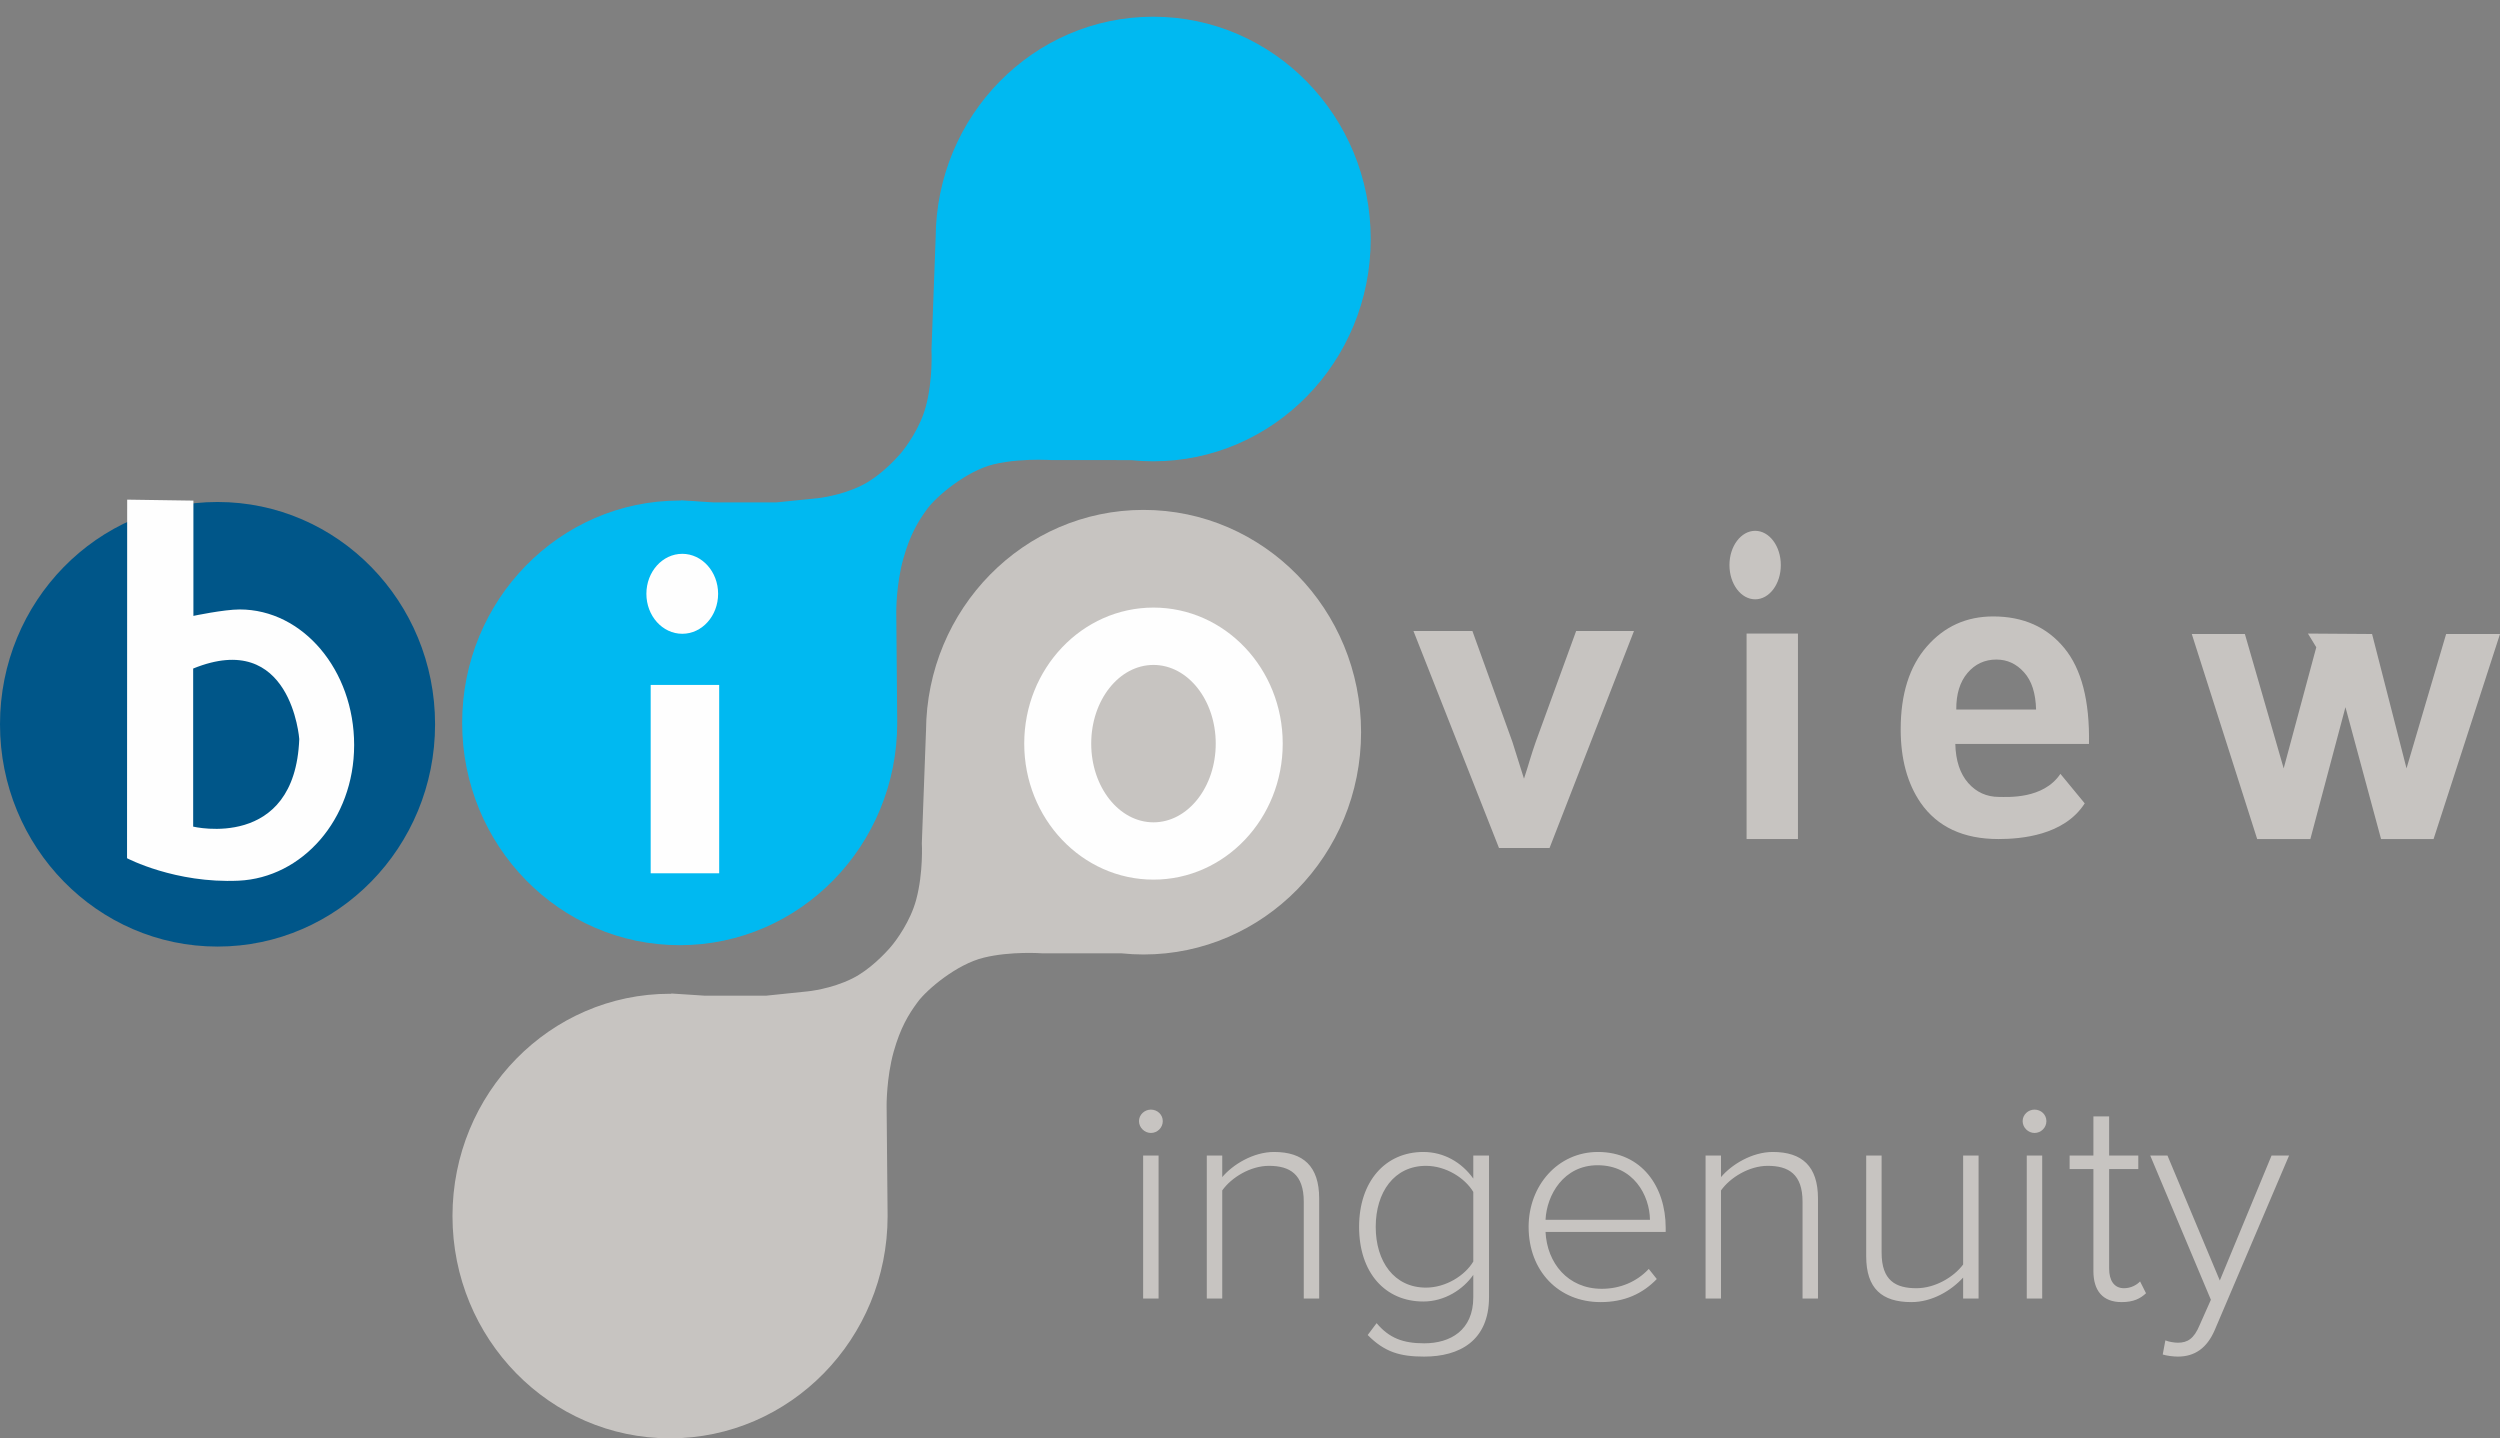 <?xml version="1.0" encoding="UTF-8"?>
<svg width="146px" height="84px" viewBox="0 0 146 84" version="1.1" xmlns="http://www.w3.org/2000/svg" xmlns:xlink="http://www.w3.org/1999/xlink">
    <rect x="0" y="0" width="146" height="84" fill="#808080" stroke="none"/>
    <!-- Generator: sketchtool 52.4 (67378) - http://www.bohemiancoding.com/sketch -->
    <title>485741FD-3733-4A4F-AEED-54BC27501273</title>
    <desc>Created with sketchtool.</desc>
    <g id="Page-1" stroke="none" stroke-width="1" fill="none" fill-rule="evenodd">
        <g id="Home-Page" transform="translate(-82, -5080)">
            <g id="Footer" transform="translate(0, 5065)">
                <g id="Logo-BV-Small" transform="translate(82, 15)">
                    <g transform="translate(73, 42) rotate(-360) translate(-73, -42) ">
                        <g id="Group-11">
                            <path d="M54.079,42.691 L54.078,42.691 L53.835,49.242 C53.835,49.242 53.931,50.964 53.506,52.539 C53.17,53.801 52.342,54.926 52.019,55.3 C51.693,55.682 50.788,56.643 49.771,57.147 C48.534,57.764 47.181,57.895 47.181,57.895 L44.76,58.146 L41.13,58.146 L40.31,58.092 C40.072,58.071 39.835,58.057 39.594,58.046 L39.193,58.02 L39.211,58.037 L39.129,58.036 C32.114,58.036 26.425,63.847 26.425,71.019 C26.425,78.19 32.114,83.999 39.129,83.999 C46.145,83.999 51.836,78.19 51.836,71.019 L51.778,64.574 C51.778,64.574 51.765,62.943 52.19,61.422 C52.58,60.036 53.045,59.259 53.593,58.517 C54.142,57.775 55.88,56.307 57.453,55.927 C59.024,55.539 60.853,55.673 60.853,55.673 L64.481,55.673 L65.509,55.676 C65.925,55.719 66.352,55.742 66.78,55.742 C73.797,55.742 79.487,49.931 79.487,42.76 C79.487,35.589 73.797,29.778 66.78,29.778 C59.789,29.778 54.116,35.554 54.079,42.691" id="Fill-1" fill="#C7C4C1"></path>
                            <path d="M67.344,0.976 C60.351,0.976 54.678,6.751 54.642,13.889 L54.642,13.887 L54.398,20.439 C54.398,20.439 54.492,22.162 54.07,23.735 C53.732,24.998 52.907,26.121 52.583,26.498 C52.255,26.878 51.352,27.839 50.334,28.343 C49.096,28.963 47.743,29.096 47.743,29.096 L45.325,29.342 L41.692,29.342 L40.875,29.29 C40.636,29.269 40.398,29.253 40.159,29.244 L39.76,29.218 L39.774,29.234 L39.693,29.232 C32.677,29.232 26.99,35.046 26.99,42.214 C26.99,49.384 32.677,55.199 39.693,55.199 C46.709,55.199 52.398,49.384 52.398,42.214 L52.342,35.77 C52.342,35.77 52.327,34.142 52.757,32.618 C53.144,31.236 53.608,30.457 54.155,29.713 C54.706,28.968 56.444,27.506 58.015,27.12 C58.945,26.894 59.961,26.848 60.639,26.848 C61.109,26.848 61.415,26.869 61.415,26.869 L65.048,26.869 L66.073,26.874 C66.489,26.918 66.913,26.94 67.344,26.94 C74.363,26.94 80.05,21.128 80.05,13.958 C80.05,6.787 74.363,0.976 67.344,0.976" id="Fill-3" fill="#00B9F1"></path>
                            <path d="M37.749,34.678 C37.749,33.389 38.687,32.343 39.845,32.343 C41,32.343 41.938,33.389 41.938,34.678 C41.938,35.968 41,37.013 39.845,37.013 C38.687,37.013 37.749,35.968 37.749,34.678" id="Fill-5" fill="#FEFEFE"></path>
                            <path d="M0,42.298 C0,35.127 5.688,29.316 12.704,29.316 C19.72,29.316 25.408,35.127 25.408,42.298 C25.408,49.469 19.72,55.28 12.704,55.28 C5.688,55.28 0,49.469 0,42.298" id="Fill-7" fill="#005689"></path>
                            <path d="M87.541,49.522 L82.545,36.85 L85.988,36.85 L88.321,43.317 L89.001,45.475 C89.178,44.93 89.292,44.565 89.339,44.392 C89.447,44.035 89.565,43.677 89.69,43.317 L92.047,36.85 L95.425,36.85 L90.494,49.522 L87.541,49.522 Z" id="Fill-9" fill="#C7C4C1"></path>
                        </g>
                        <polygon id="Fill-12" fill="#C7C4C1" points="102 49 105 49 105 37 102 37"></polygon>
                        <path d="M120.328,45.193 L121.748,46.917 C120.54,48.801 118.003,49 116.708,49 C114.661,49 113.146,48.294 112.161,46.879 C111.388,45.747 111,44.319 111,42.594 C111,40.531 111.509,38.92 112.528,37.755 C113.547,36.585 114.839,36 116.399,36 C118.152,36 119.535,36.612 120.548,37.839 C121.558,39.058 122.043,40.925 121.997,43.447 L114.19,43.447 C114.214,44.424 114.466,45.187 114.949,45.734 C115.425,46.27 116.025,46.54 116.741,46.54 C117.231,46.54 119.33,46.69 120.328,45.193 Z M118.907,41.435 C118.883,40.48 118.651,39.759 118.208,39.268 C117.763,38.767 117.224,38.518 116.589,38.518 C115.907,38.518 115.343,38.78 114.9,39.302 C114.457,39.827 114.24,40.536 114.246,41.435 L118.907,41.435 Z" id="Fill-13" fill="#C7C4C1"></path>
                        <polygon id="Fill-15" fill="#C7C4C1" points="135.271 37.8 133.367 44.873 131.101 37.026 128 37.026 131.819 49 134.925 49 136.974 41.299 139.054 49 142.121 49 146 37.026 142.854 37.026 140.541 44.873 138.529 37.026 134.784 37"></polygon>
                        <path d="M101,33 C101,31.896 101.674,31 102.503,31 C103.33,31 104,31.896 104,33 C104,34.107 103.33,35 102.503,35 C101.674,35 101,34.107 101,33" id="Fill-16" fill="#C7C4C1"></path>
                        <polygon id="Fill-18" fill="#FEFEFE" points="38 51 42 51 42 40 38 40"></polygon>
                        <g id="Group-27" transform="translate(7, 29)">
                            <path d="M4.281,19.275 L4.281,10.043 C10.013,7.71 10.477,14.161 10.477,14.161 C10.225,20.7 4.281,19.275 4.281,19.275 M6.998,6.592 C6.074,6.592 4.295,6.968 4.295,6.968 L4.295,0.236 L0.427,0.179 L0.419,21.12 C0.419,21.12 3.229,22.603 6.938,22.432 C10.625,22.262 13.682,18.887 13.682,14.509 C13.682,10.135 10.688,6.592 6.998,6.592" id="Fill-19" fill="#FEFEFE"></path>
                            <path d="M52.815,14.426 C52.815,10.04 56.193,6.483 60.363,6.483 C64.534,6.483 67.911,10.04 67.911,14.426 C67.911,18.814 64.534,22.37 60.363,22.37 C56.193,22.37 52.815,18.814 52.815,14.426" id="Fill-21" fill="#FEFEFE"></path>
                            <path d="M56.727,14.428 C56.727,11.888 58.355,9.832 60.363,9.832 C62.371,9.832 63.999,11.888 63.999,14.428 C63.999,16.966 62.371,19.024 60.363,19.024 C58.355,19.024 56.727,16.966 56.727,14.428" id="Fill-23" fill="#C7C4C1"></path>
                            <path d="M60.211,37.165 C60.592,37.165 60.906,36.855 60.906,36.474 C60.906,36.094 60.592,35.801 60.211,35.801 C59.847,35.801 59.517,36.094 59.517,36.474 C59.517,36.855 59.847,37.165 60.211,37.165 Z M59.759,46.835 L60.661,46.835 L60.661,38.483 L59.759,38.483 L59.759,46.835 Z M70.04,46.835 L70.04,40.989 C70.04,39.102 69.105,38.275 67.402,38.275 C66.186,38.275 64.987,39.017 64.379,39.743 L64.379,38.483 L63.477,38.483 L63.477,46.835 L64.379,46.835 L64.379,40.521 C64.917,39.76 66.029,39.085 67.108,39.085 C68.323,39.085 69.14,39.57 69.14,41.178 L69.14,46.835 L70.04,46.835 Z M76.173,50.225 C78.224,50.225 79.959,49.31 79.959,46.749 L79.959,38.483 L79.04,38.483 L79.04,39.829 C78.362,38.879 77.321,38.275 76.121,38.275 C73.898,38.275 72.371,40.002 72.371,42.65 C72.371,45.332 73.898,47.008 76.121,47.008 C77.373,47.008 78.45,46.301 79.04,45.453 L79.04,46.766 C79.04,48.688 77.703,49.45 76.173,49.45 C74.923,49.45 74.124,49.138 73.394,48.272 L72.873,48.965 C73.863,49.967 74.766,50.225 76.173,50.225 Z M76.278,46.197 C74.419,46.197 73.342,44.675 73.342,42.65 C73.342,40.626 74.419,39.085 76.278,39.085 C77.442,39.085 78.554,39.795 79.04,40.608 L79.04,44.675 C78.554,45.488 77.442,46.197 76.278,46.197 Z M86.474,47.043 C87.864,47.043 88.923,46.559 89.757,45.695 L89.288,45.106 C88.576,45.868 87.603,46.266 86.543,46.266 C84.563,46.266 83.346,44.76 83.259,42.943 L90.276,42.943 L90.276,42.701 C90.276,40.297 88.872,38.275 86.317,38.275 C83.988,38.275 82.271,40.228 82.271,42.65 C82.271,45.228 84.024,47.043 86.474,47.043 Z M89.358,42.236 L83.259,42.236 C83.329,40.782 84.319,39.05 86.3,39.05 C88.402,39.05 89.341,40.816 89.358,42.236 Z M99.17,46.835 L99.17,40.989 C99.17,39.102 98.234,38.275 96.531,38.275 C95.314,38.275 94.116,39.017 93.507,39.743 L93.507,38.483 L92.605,38.483 L92.605,46.835 L93.507,46.835 L93.507,40.521 C94.046,39.76 95.157,39.085 96.236,39.085 C97.452,39.085 98.268,39.57 98.268,41.178 L98.268,46.835 L99.17,46.835 Z M108.549,46.835 L108.549,38.483 L107.647,38.483 L107.647,44.847 C107.093,45.593 105.997,46.232 104.92,46.232 C103.703,46.232 102.886,45.782 102.886,44.156 L102.886,38.483 L101.986,38.483 L101.986,44.364 C101.986,46.249 102.903,47.043 104.624,47.043 C105.84,47.043 106.953,46.37 107.647,45.609 L107.647,46.835 L108.549,46.835 Z M111.815,37.165 C112.198,37.165 112.51,36.855 112.51,36.474 C112.51,36.094 112.198,35.801 111.815,35.801 C111.451,35.801 111.122,36.094 111.122,36.474 C111.122,36.855 111.451,37.165 111.815,37.165 Z M111.363,46.835 L112.265,46.835 L112.265,38.483 L111.363,38.483 L111.363,46.835 Z M116.903,47.043 C117.598,47.043 117.997,46.836 118.327,46.526 L117.98,45.834 C117.79,46.041 117.443,46.232 117.043,46.232 C116.452,46.232 116.174,45.765 116.174,45.089 L116.174,39.275 L117.876,39.275 L117.876,38.483 L116.174,38.483 L116.174,36.198 L115.255,36.198 L115.255,38.483 L113.866,38.483 L113.866,39.275 L115.255,39.275 L115.255,45.228 C115.255,46.37 115.793,47.043 116.903,47.043 Z M119.303,50.104 C119.529,50.173 119.91,50.225 120.188,50.225 C121.177,50.225 121.89,49.725 122.342,48.671 L126.682,38.483 L125.659,38.483 L122.637,45.782 L119.58,38.483 L118.573,38.483 L122.116,46.907 L121.455,48.394 C121.125,49.19 120.744,49.414 120.188,49.414 C119.979,49.414 119.65,49.362 119.458,49.277 L119.303,50.104 Z" id="Fill-25" fill="#C7C4C1"></path>
                        </g>
                    </g>
                </g>
            </g>
        </g>
    </g>
</svg>
